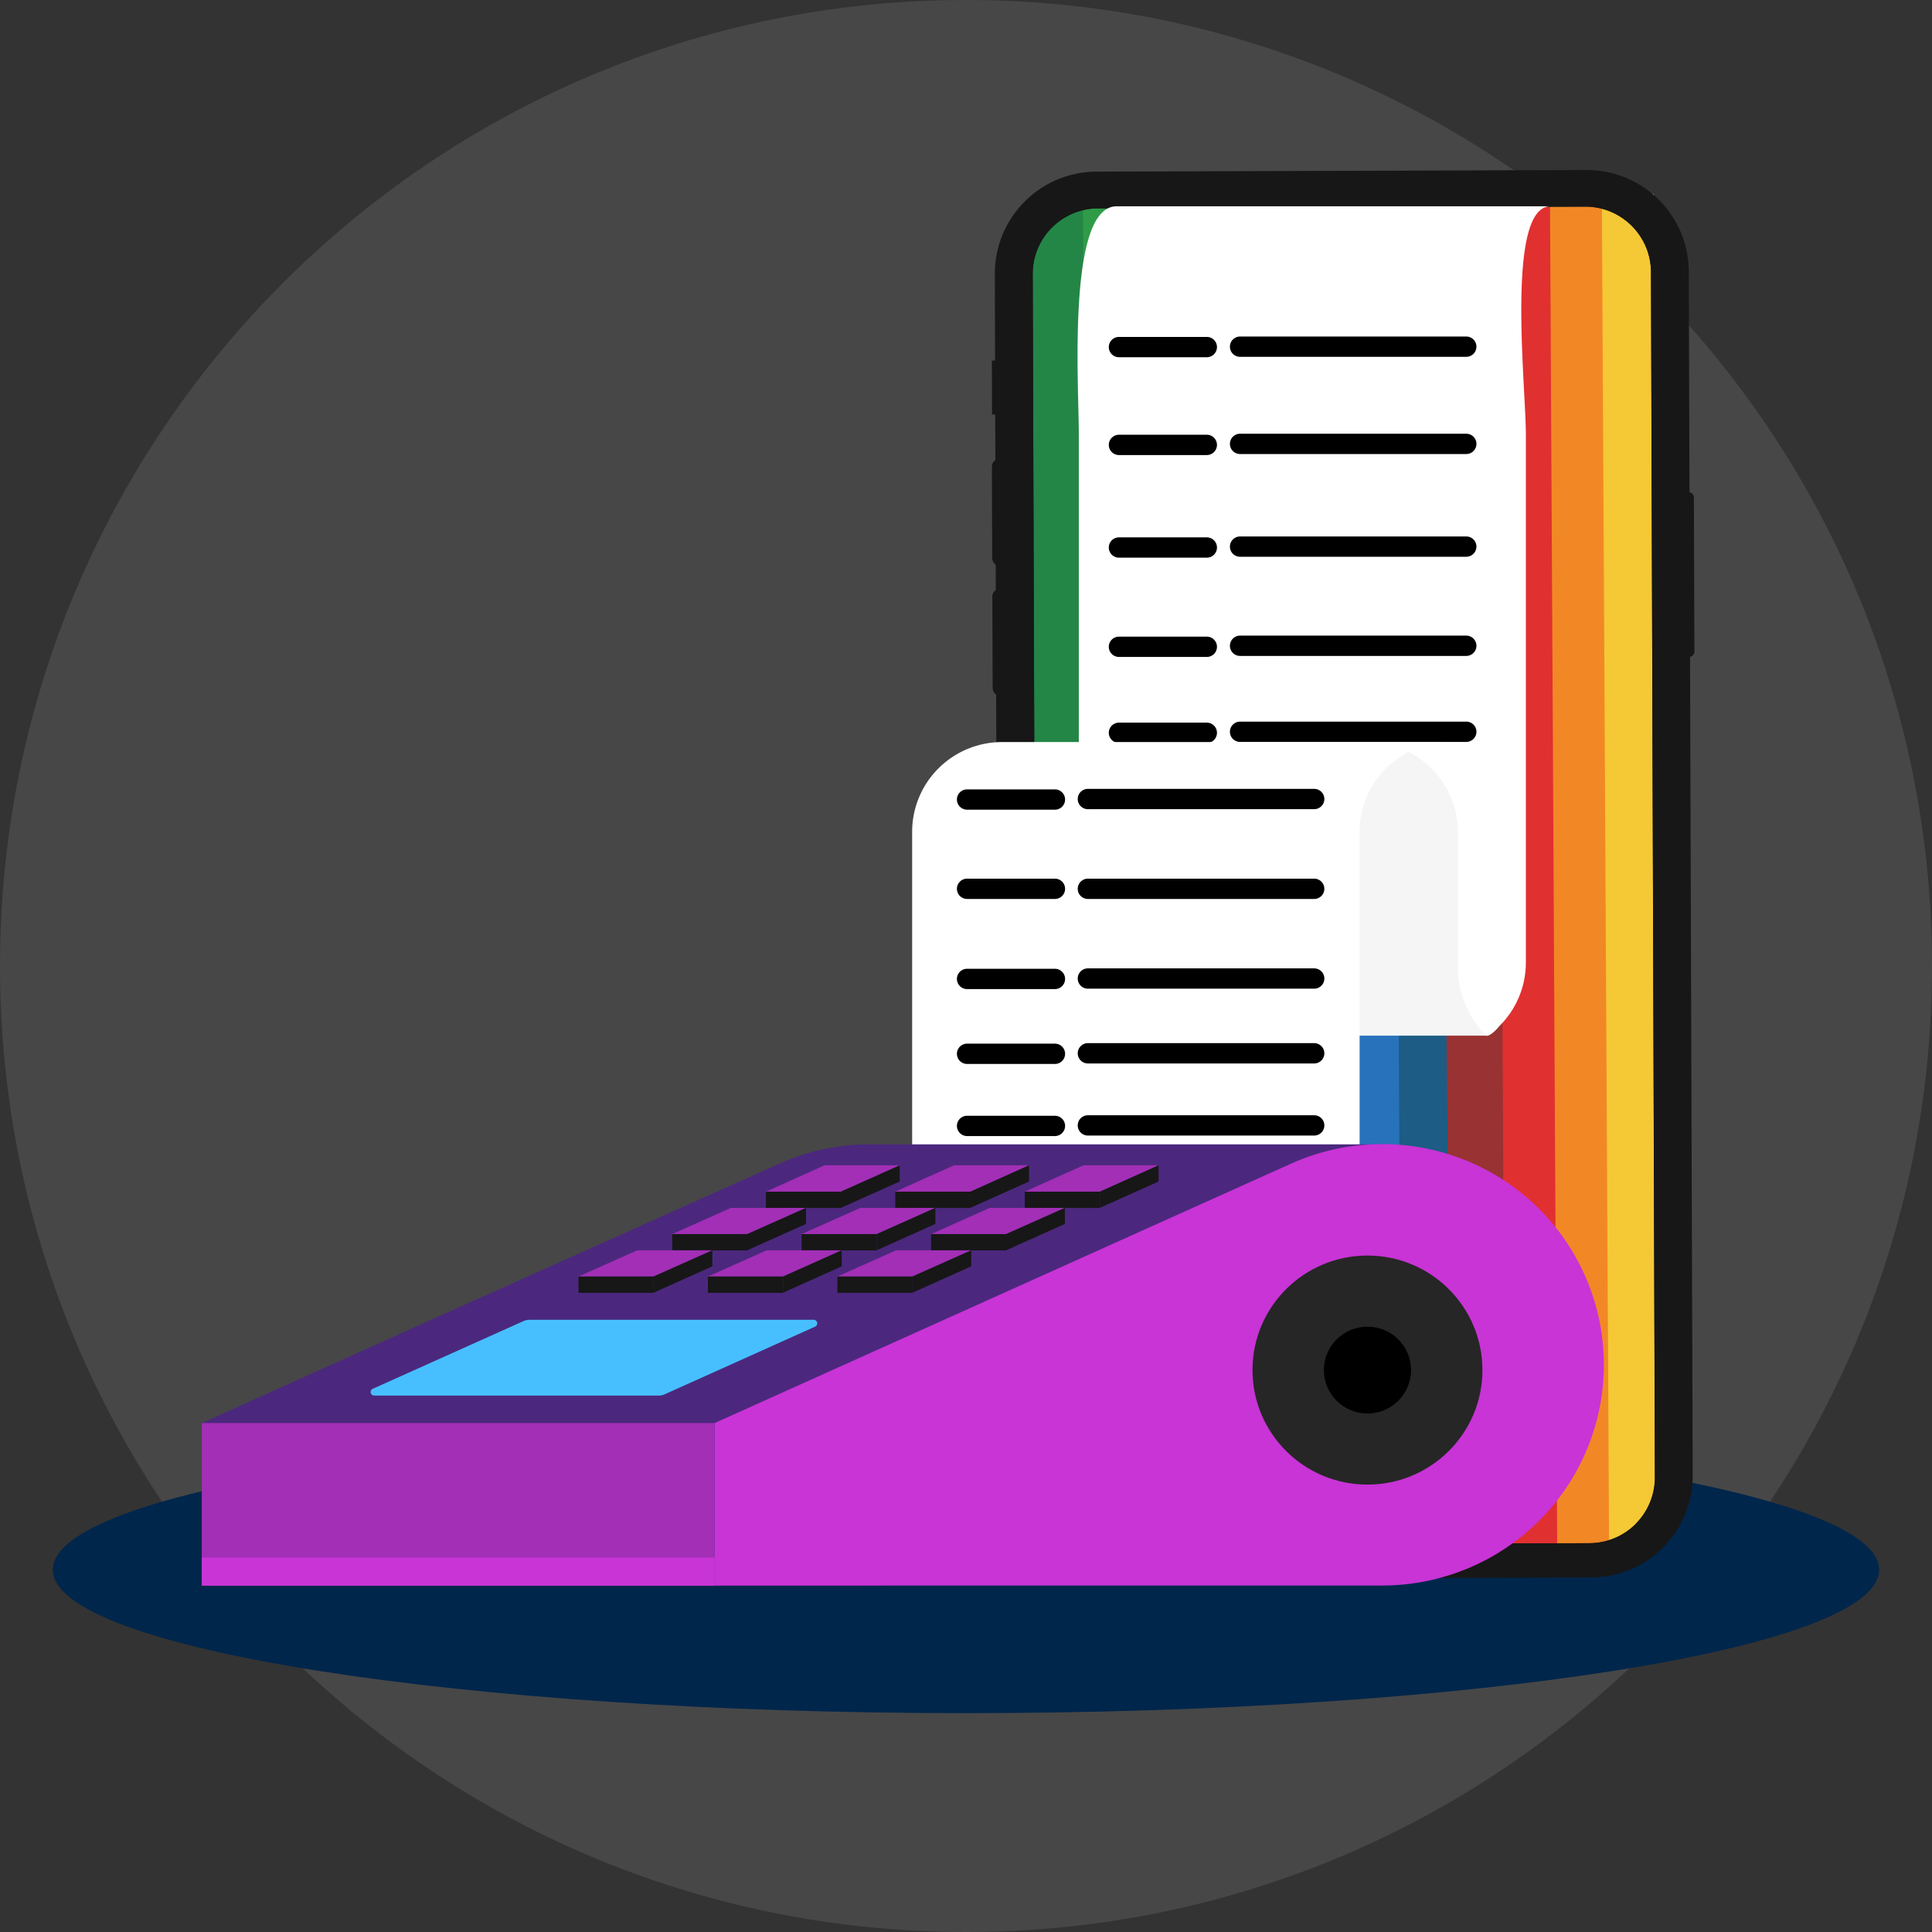 <svg xmlns="http://www.w3.org/2000/svg" width="512" height="512" fill="none"><rect width="100%" height="100%" fill="#333333" stroke="none"/><g clip-path="url(#a)"><path fill="#fff" fill-opacity=".1" d="M256 512c141.384 0 256-114.616 256-256C512 114.616 397.384 0 256 0 114.616 0 0 114.616 0 256c0 141.384 114.616 256 256 256z"/><path fill="#00264C" d="M256 454c133.652 0 242-17.013 242-38s-108.348-38-242-38-242 17.013-242 38 108.348 38 242 38z"/><path fill="#238647" d="m275.162 410.937-1.921-357.52 27.505-.123 1.912 357.519-27.505.124h.009z"/><path fill="#2F9B47" d="m288.912 410.753-1.921-357.52 27.505-.124 1.912 357.52-27.505.124h.009z"/><path fill="#62B64F" d="m302.67 410.58-1.921-357.529 27.505-.124 1.912 357.519-27.506.125.01.009z"/><path fill="#89CC53" d="m316.407 410.398-1.912-357.52L342 52.754l1.912 357.519-27.505.125z"/><path fill="#3DB8AD" d="m330.153 410.215-1.912-357.52 27.505-.124 1.912 357.52-27.505.124z"/><path fill="#3394D7" d="m343.617 410.166-3.603-358.12 27.55-.254 3.603 358.119-27.55.255z"/><path fill="#2872BC" d="m357.668 409.86-1.911-357.52 27.505-.124 1.912 357.519-27.506.125z"/><path fill="#1D5C84" d="m371.41 409.677-1.911-357.52 27.505-.124 1.912 357.52-27.506.124z"/><path fill="#993233" d="m384.699 409.63-3.603-358.12 27.55-.254 3.603 358.119-27.55.255z"/><path fill="#E13030" d="m398.914 409.322-1.911-357.519 27.505-.124 1.912 357.519-27.506.124z"/><path fill="#F28825" d="m412.668 409.138-1.911-357.52 27.505-.124 1.912 357.52-27.506.124z"/><path fill="#F5C836" d="m426.418 409.077-1.911-357.52 13.752-.061 1.912 357.519-13.753.062z"/><path fill="#171717" fill-rule="evenodd" d="m447.546 71.996.188 58.455a1.436 1.436 0 0 1 1.164 1.393l.135 40.805a1.444 1.444 0 0 1-1.159 1.42l.707 216.872a27.047 27.047 0 0 1-7.852 19.132 27.006 27.006 0 0 1-19.082 7.974l-129.856.419a27.014 27.014 0 0 1-19.132-7.852 26.98 26.98 0 0 1-7.974-19.073l-.696-207.477a2.157 2.157 0 0 1-.929-1.775l-.084-24.146a2.178 2.178 0 0 1 .923-1.789l-.025-6.719a2.213 2.213 0 0 1-.937-1.775l-.075-24.146a2.171 2.171 0 0 1 .923-1.788l-.043-12.068-.842.01-.041-14.3.843-.01-.061-22.952a27.014 27.014 0 0 1 7.852-19.132 26.962 26.962 0 0 1 19.091-7.992l129.865-.42c14.919-.048 27.058 12.015 27.097 26.934zM433.5 403.8a17.4 17.4 0 0 0 5.055-12.332l-1.031-319.37c-.032-9.607-7.843-17.372-17.459-17.34l-16.807.052a2.375 2.375 0 0 0-2.267 2.387l-.002 1.397a9.091 9.091 0 0 1-2.644 6.446 9.105 9.105 0 0 1-6.428 2.686l-72.781.239a9.1 9.1 0 0 1-9.141-9.045l-.018-1.48a2.37 2.37 0 0 0-2.276-2.287l-16.687.05c-9.606.032-17.371 7.843-17.34 17.46l1.059 319.36c.031 9.607 7.852 17.371 17.459 17.349l129.041-.418a17.42 17.42 0 0 0 12.295-5.145l-.028-.009z" clip-rule="evenodd"/><path fill="#171717" fill-rule="evenodd" d="m290.333 47.493 130.717-.429c13.383-.03 24.266 10.78 24.315 24.163l1.044 320.499c.049 13.392-10.77 24.276-24.162 24.324l-130.717.43c-13.383.039-24.276-10.771-24.324-24.163l-1.036-320.5c-.039-13.391 10.771-24.275 24.154-24.323h.009zM433.522 403.81a17.402 17.402 0 0 0 5.054-12.333l-1.04-319.38c-.031-9.606-7.843-17.37-17.459-17.34l-16.807.053a2.375 2.375 0 0 0-2.266 2.387l-.012 1.398a9.103 9.103 0 0 1-9.072 9.132l-72.79.238c-5.016.023-9.1-4.019-9.132-9.026l-.017-1.48a2.373 2.373 0 0 0-2.277-2.287l-16.686.05c-9.607.032-17.372 7.844-17.34 17.46l1.058 319.36c.031 9.607 7.852 17.371 17.459 17.349l129.042-.418a17.418 17.418 0 0 0 12.294-5.145l-.009-.018z" clip-rule="evenodd"/><path fill="#fff" d="M285.896 254.844V115.037c0-13.133-3.161-60.364 10.024-60.364h115.339c-12.374-.86-6.89 47.339-6.89 60.472v139.941a23.69 23.69 0 0 1-1.818 9.1 23.768 23.768 0 0 1-5.179 7.713c-2.56 3.061-3.55 2.566-3.55 2.566l-23.78-8.918-108.003 13.303c3.154 0 6.276-.623 9.186-1.832a23.879 23.879 0 0 0 7.77-5.214 23.754 23.754 0 0 0 5.155-7.792 23.674 23.674 0 0 0 1.746-9.168z"/><path fill="#000" d="M388.569 94.564h-59.926a2.706 2.706 0 0 1-1.91-.788 2.685 2.685 0 0 1 0-3.806 2.706 2.706 0 0 1 1.91-.788h59.926c.716 0 1.404.284 1.91.788a2.685 2.685 0 0 1 0 3.806 2.706 2.706 0 0 1-1.91.788zm-68.761.107h-23.262a2.708 2.708 0 0 1-1.911-.788 2.684 2.684 0 0 1 0-3.806 2.708 2.708 0 0 1 1.911-.788h23.262c.717 0 1.404.284 1.91.788a2.685 2.685 0 0 1 0 3.806 2.704 2.704 0 0 1-1.91.788zm68.761 52.877h-59.926a2.704 2.704 0 0 1-1.91-.788 2.685 2.685 0 0 1 0-3.806 2.709 2.709 0 0 1 1.91-.788h59.926c.716 0 1.404.284 1.91.788a2.685 2.685 0 0 1 0 3.806 2.704 2.704 0 0 1-1.91.788zm-68.761.241h-23.262a2.708 2.708 0 0 1-1.911-.789 2.683 2.683 0 0 1 0-3.806 2.711 2.711 0 0 1 1.911-.788h23.262c.717 0 1.404.284 1.91.788a2.684 2.684 0 0 1 0 3.806 2.704 2.704 0 0 1-1.91.789zm68.761 48.83h-59.926a2.705 2.705 0 0 1-1.91-.789 2.683 2.683 0 0 1 0-3.805 2.705 2.705 0 0 1 1.91-.789h59.926c.716 0 1.404.284 1.91.789a2.684 2.684 0 0 1 0 3.805 2.705 2.705 0 0 1-1.91.789zm0-22.789h-59.926a2.705 2.705 0 0 1-1.91-.789 2.684 2.684 0 0 1 0-3.806 2.709 2.709 0 0 1 1.91-.788h59.926c.716 0 1.404.284 1.91.788a2.684 2.684 0 0 1 0 3.806 2.705 2.705 0 0 1-1.91.789zm0-53.505h-59.926a2.709 2.709 0 0 1-1.91-.788 2.684 2.684 0 0 1 0-3.806 2.705 2.705 0 0 1 1.91-.789h59.926c.716 0 1.404.284 1.91.789a2.684 2.684 0 0 1 0 3.806 2.709 2.709 0 0 1-1.91.788zm-68.761 76.563h-23.262a2.707 2.707 0 0 1-1.911-.788 2.684 2.684 0 0 1 0-3.806 2.707 2.707 0 0 1 1.911-.788h23.262c.717 0 1.404.283 1.91.788a2.685 2.685 0 0 1 0 3.806 2.703 2.703 0 0 1-1.91.788zm0-22.789h-23.262a2.707 2.707 0 0 1-1.911-.788 2.684 2.684 0 0 1 0-3.806 2.707 2.707 0 0 1 1.911-.788h23.262c.717 0 1.404.283 1.91.788a2.685 2.685 0 0 1 0 3.806 2.703 2.703 0 0 1-1.91.788zm0-53.504h-23.262a2.707 2.707 0 0 1-1.911-.788 2.684 2.684 0 0 1 0-3.806 2.707 2.707 0 0 1 1.911-.788h23.262c.717 0 1.404.283 1.91.788a2.685 2.685 0 0 1 0 3.806 2.703 2.703 0 0 1-1.91.788z"/><path fill="#4B287D" d="M356.144 218.961h-23.263a2.706 2.706 0 0 1-1.91-.788 2.683 2.683 0 0 1 0-3.806 2.71 2.71 0 0 1 1.91-.788h23.263c.716 0 1.404.284 1.91.788a2.684 2.684 0 0 1 0 3.806 2.704 2.704 0 0 1-1.91.788zm0 17.304h-23.263a2.706 2.706 0 0 1-1.91-.788 2.684 2.684 0 0 1 0-3.806 2.706 2.706 0 0 1 1.91-.788h23.263c.716 0 1.404.283 1.91.788a2.685 2.685 0 0 1 0 3.806 2.704 2.704 0 0 1-1.91.788zm0 17.305h-23.263a2.71 2.71 0 0 1-1.91-.788 2.686 2.686 0 0 1 0-3.806 2.706 2.706 0 0 1 1.91-.788h23.263c.716 0 1.404.283 1.91.788a2.684 2.684 0 0 1 0 3.806 2.709 2.709 0 0 1-1.91.788z"/><path fill="#F5F5F5" d="M362.467 196.651c6.335 0 12.41 2.507 16.889 6.968a23.744 23.744 0 0 1 6.995 16.822v36.385c0 6.303 2.996 13.182 7.47 17.638h-51.027l-4.075 6.126v-60.149a23.74 23.74 0 0 1 6.947-16.774 23.933 23.933 0 0 1 16.801-7.016z"/><path fill="#fff" d="M360.312 324.16V220.441a23.744 23.744 0 0 1 6.986-16.812 23.93 23.93 0 0 1 16.871-6.978H265.587c-3.135 0-6.239.616-9.136 1.812a23.862 23.862 0 0 0-7.743 5.158 23.755 23.755 0 0 0-5.169 7.718 23.687 23.687 0 0 0-1.809 9.102V324.16h118.582z"/><path fill="#000" d="M348.264 214.44h-59.953a2.709 2.709 0 0 1-1.91-.788 2.685 2.685 0 0 1 0-3.806 2.704 2.704 0 0 1 1.91-.788h59.953c.716 0 1.404.283 1.91.788a2.685 2.685 0 0 1 0 3.806 2.709 2.709 0 0 1-1.91.788zm-68.706.136h-23.262a2.708 2.708 0 0 1-1.911-.789 2.682 2.682 0 0 1 0-3.805 2.708 2.708 0 0 1 1.911-.789h23.262c.717 0 1.404.284 1.91.789a2.684 2.684 0 0 1 0 3.805 2.704 2.704 0 0 1-1.91.789zm68.706 23.658h-59.953a2.709 2.709 0 0 1-1.91-.788 2.685 2.685 0 0 1 0-3.806 2.704 2.704 0 0 1 1.91-.788h59.953c.716 0 1.404.283 1.91.788a2.684 2.684 0 0 1 0 3.806 2.709 2.709 0 0 1-1.91.788zm-68.706 0h-23.262a2.711 2.711 0 0 1-1.911-.788 2.684 2.684 0 0 1 0-3.806 2.707 2.707 0 0 1 1.911-.788h23.262c.717 0 1.404.283 1.91.788a2.684 2.684 0 0 1 0 3.806 2.707 2.707 0 0 1-1.91.788zm68.706 23.778h-59.953a2.704 2.704 0 0 1-1.91-.788 2.685 2.685 0 0 1 0-3.806 2.704 2.704 0 0 1 1.91-.788h59.953c.716 0 1.404.283 1.91.788a2.685 2.685 0 0 1 0 3.806 2.704 2.704 0 0 1-1.91.788zm-68.706.106h-23.262a2.708 2.708 0 0 1-1.911-.789 2.682 2.682 0 0 1 0-3.805 2.708 2.708 0 0 1 1.911-.789h23.262c.717 0 1.404.284 1.91.789a2.684 2.684 0 0 1 0 3.805 2.704 2.704 0 0 1-1.91.789zm68.706 19.71h-59.953a2.705 2.705 0 0 1-1.91-.789 2.684 2.684 0 0 1 0-3.805 2.705 2.705 0 0 1 1.91-.789h59.953c.716 0 1.404.284 1.91.789a2.683 2.683 0 0 1 0 3.805 2.705 2.705 0 0 1-1.91.789zm-68.706.134h-23.262a2.707 2.707 0 0 1-1.911-.788 2.683 2.683 0 0 1 0-3.806 2.711 2.711 0 0 1 1.911-.788h23.262c.717 0 1.404.284 1.91.788a2.684 2.684 0 0 1 0 3.806 2.703 2.703 0 0 1-1.91.788zm68.706 18.973h-59.953a2.704 2.704 0 0 1-1.91-.788 2.685 2.685 0 0 1 0-3.806 2.704 2.704 0 0 1 1.91-.788h59.953c.716 0 1.404.283 1.91.788a2.685 2.685 0 0 1 0 3.806 2.704 2.704 0 0 1-1.91.788zm-68.706.133h-23.262a2.711 2.711 0 0 1-1.911-.788 2.686 2.686 0 0 1 0-3.806 2.707 2.707 0 0 1 1.911-.788h23.262c.717 0 1.404.283 1.91.788a2.684 2.684 0 0 1 0 3.806 2.707 2.707 0 0 1-1.91.788z"/><path fill="#4B287D" d="M368.136 303.263a58.412 58.412 0 0 0-24.174 5.264s-55.1 39.416-55.1 53.226a58.373 58.373 0 0 1-17.199 41.36 58.837 58.837 0 0 1-41.522 17.131H53.488v-43.12l16.149-7.279 44.66-20.115 91.899-41.203a58.352 58.352 0 0 1 24.141-5.264h137.799z"/><path fill="#C834D6" d="M189.391 377.122v43.056h176.653a58.915 58.915 0 0 0 25.403-5.625 58.689 58.689 0 0 0 20.469-16.009 58.397 58.397 0 0 0 11.513-23.247 58.289 58.289 0 0 0 .296-25.92 58.386 58.386 0 0 0-10.979-23.502 58.66 58.66 0 0 0-20.098-16.468 58.89 58.89 0 0 0-25.268-6.2 58.915 58.915 0 0 0-25.477 5.286l-38.659 17.385-113.853 51.244z"/><path fill="#A22FB6" d="M53.484 420.179H189.39v-43.056H53.484v43.056z"/><path fill="#C834D6" d="M53.484 420.211H189.39v-7.441H53.484v7.441z"/><path fill="#47BFFF" d="m215.976 351.584-39.866 17.937a3.865 3.865 0 0 1-1.566.325H99.218a.949.949 0 0 1-.974-.744.938.938 0 0 1 .583-1.076l39.865-17.905a3.798 3.798 0 0 1 1.566-.357h75.326a.95.95 0 0 1 .975.744.94.94 0 0 1-.583 1.076z"/><path fill="#A22FB6" d="M222.84 315.805h-19.867l15.561-6.987h19.9l-15.594 6.987z"/><path fill="#171717" d="m222.836 320.094 15.594-6.986v-4.29l-15.594 6.987v4.289z"/><path fill="#171717" d="M222.873 315.807h-19.9v4.321h19.9v-4.321z"/><path fill="#A22FB6" d="M257.15 315.805h-19.9l15.594-6.987h19.867l-15.561 6.987z"/><path fill="#171717" d="m257.152 320.094 15.561-6.986v-4.29l-15.561 6.987v4.289zm-.002-4.287h-19.9v4.321h19.9v-4.321z"/><path fill="#A22FB6" d="M291.474 315.805h-19.9l15.561-6.987h19.9l-15.561 6.987z"/><path fill="#171717" d="m291.473 320.094 15.561-6.986v-4.29l-15.561 6.987v4.289z"/><path fill="#171717" d="M291.474 315.807h-19.9v4.321h19.9v-4.321z"/><path fill="#A22FB6" d="M198.012 327.05h-19.867l15.561-6.954h19.9l-15.594 6.954z"/><path fill="#171717" d="m198.012 331.339 15.593-6.986v-4.257l-15.593 6.954v4.289z"/><path fill="#171717" d="M198.045 327.049h-19.9v4.322h19.9v-4.322z"/><path fill="#A22FB6" d="M232.33 327.05h-19.9l15.593-6.954h19.868l-15.561 6.954z"/><path fill="#171717" d="m232.324 331.339 15.561-6.986v-4.257l-15.561 6.954v4.289z"/><path fill="#171717" d="M232.33 327.049h-19.9v4.322h19.9v-4.322z"/><path fill="#A22FB6" d="M266.613 327.05h-19.867l15.561-6.954h19.9l-15.594 6.954z"/><path fill="#171717" d="m266.613 331.339 15.594-6.986v-4.257l-15.594 6.954v4.289z"/><path fill="#171717" d="M266.646 327.049h-19.9v4.322h19.9v-4.322z"/><path fill="#A22FB6" d="M173.184 338.293h-19.868l15.562-6.954h19.899l-15.593 6.954z"/><path fill="#171717" d="m173.184 342.582 15.593-6.986v-4.257l-15.593 6.954v4.289z"/><path fill="#171717" d="M173.216 338.291h-19.9v4.322h19.9v-4.322z"/><path fill="#A22FB6" d="M207.505 338.293h-19.9l15.594-6.954h19.868l-15.562 6.954z"/><path fill="#171717" d="m207.5 342.582 15.561-6.986v-4.257l-15.561 6.954v4.289z"/><path fill="#171717" d="M207.505 338.291h-19.9v4.322h19.9v-4.322z"/><path fill="#A22FB6" d="M241.789 338.293h-19.867l15.561-6.954h19.9l-15.594 6.954z"/><path fill="#171717" d="m241.789 342.582 15.594-6.986v-4.257l-15.594 6.954v4.289z"/><path fill="#171717" d="M241.822 338.291h-19.9v4.322h19.9v-4.322z"/><path fill="#262626" d="M362.392 393.434c16.828 0 30.469-13.588 30.469-30.35s-13.641-30.351-30.469-30.351c-16.828 0-30.47 13.589-30.47 30.351s13.642 30.35 30.47 30.35z"/><path fill="#000" d="M362.392 374.589c6.378 0 11.549-5.15 11.549-11.503s-5.171-11.503-11.549-11.503c-6.378 0-11.548 5.15-11.548 11.503s5.17 11.503 11.548 11.503z"/></g><defs><clipPath id="a"><path fill="#fff" d="M0 0h512v512H0z"/></clipPath></defs></svg>